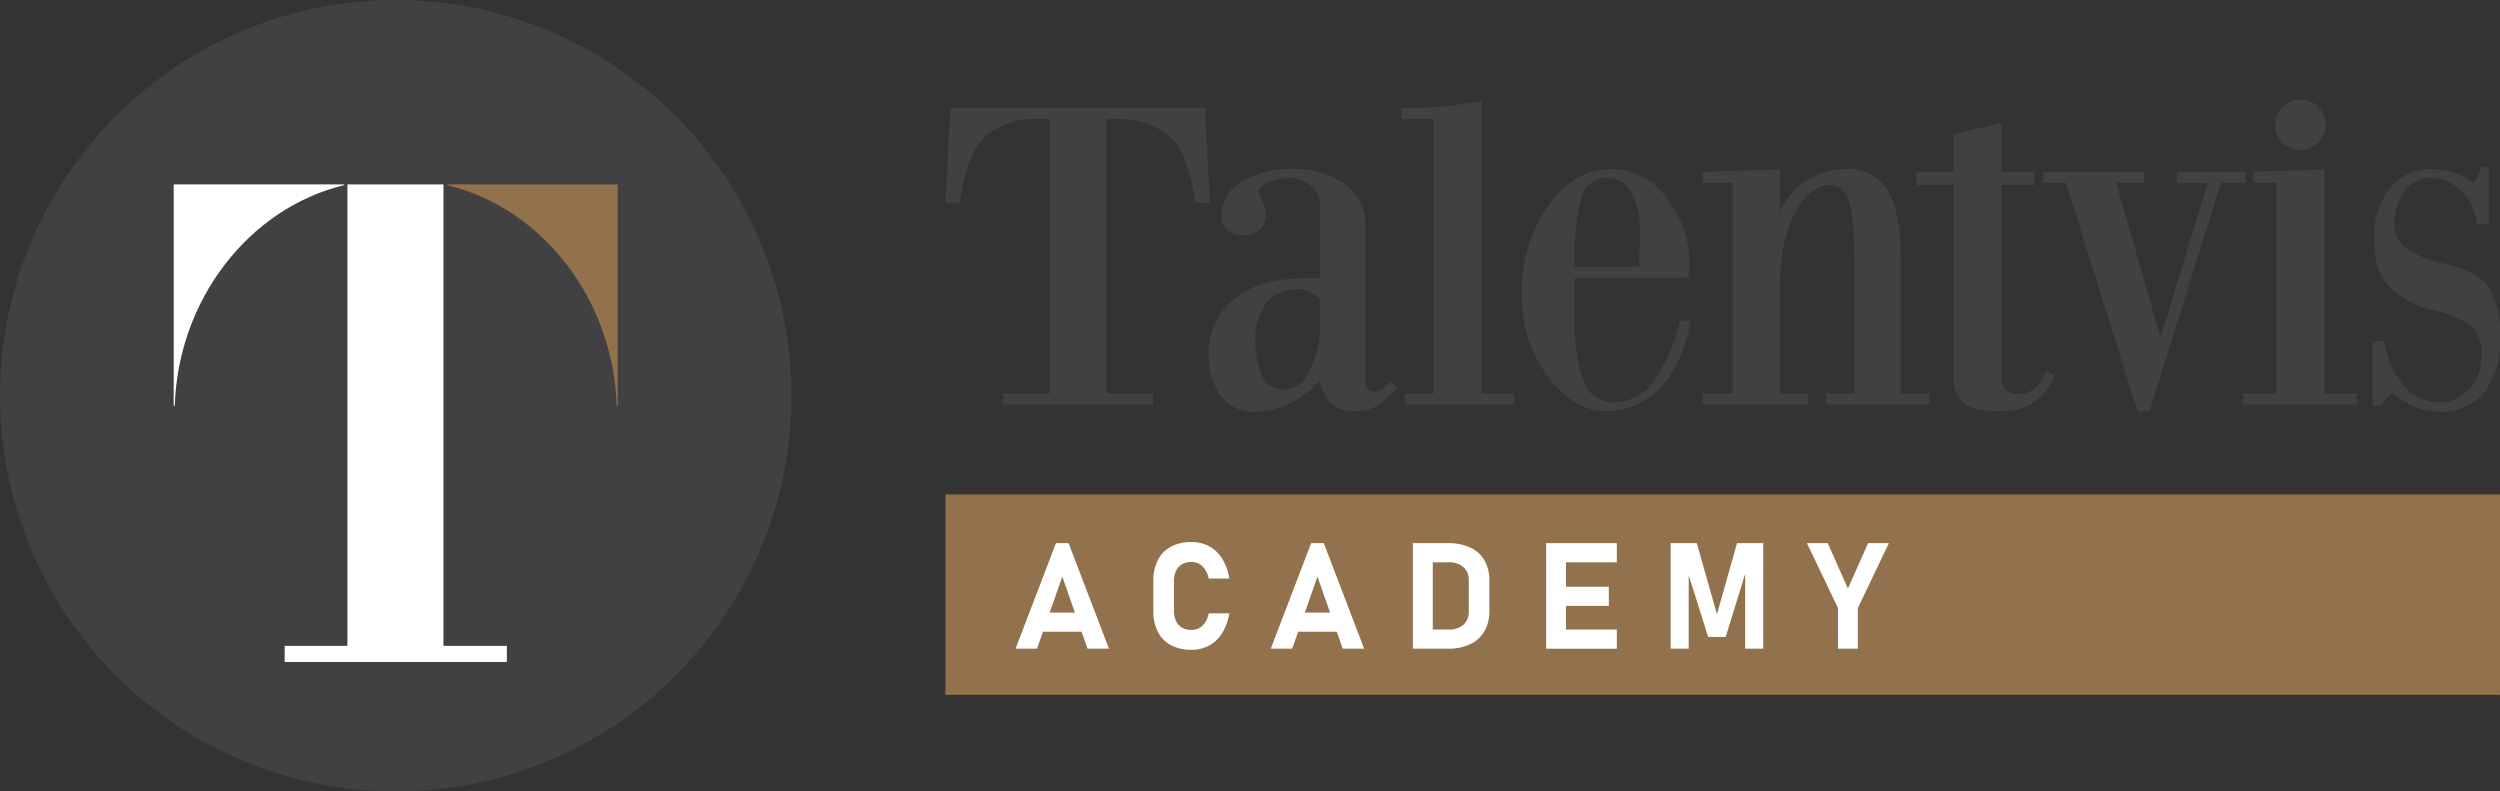 <svg xmlns="http://www.w3.org/2000/svg" viewBox="0 0 291.71 92.35"><rect x="0" y="0" width="291.71" height="92.35" fill="#333333" stroke="none"/><defs><style>.cls-1{fill:#92724d;}.cls-2{fill:#414042;}.cls-3{fill:#fff;}</style></defs><g id="Layer_2" data-name="Layer 2"><g id="Layer_1-2" data-name="Layer 1"><rect class="cls-1" x="110.314" y="57.691" width="181.395" height="23.388"/><path class="cls-2" d="M46.177,0A46.175,46.175,0,1,0,92.35,46.178,46.18,46.18,0,0,0,46.177,0Z"/><path class="cls-3" d="M20.392,47.362h-.124V21.519h19.88v.087C28.94,24.321,20.757,35.109,20.392,47.362Z"/><polygon class="cls-3" points="59.143 77.241 33.217 77.241 33.217 75.36 40.537 75.36 40.537 21.948 40.537 21.519 51.745 21.519 51.745 75.36 59.143 75.36 59.143 77.241"/><path class="cls-1" d="M52.2,21.606v-.087H72.08V47.362h-.122C71.593,35.109,63.41,24.321,52.2,21.606Z"/><path class="cls-2" d="M139.507,23.666q-.882-6.066-3.213-7.882a9.062,9.062,0,0,0-5.861-1.915h-1.349V45.912h5.447v1.3H117.055v-1.3H122.5V13.869h-1.449a9.213,9.213,0,0,0-5.859,1.865q-2.334,1.919-3.216,7.932h-1.66l.57-11.1H140.6l.57,11.1Z"/><path class="cls-2" d="M160.908,47.209a4.7,4.7,0,0,1-2.8.775,3.722,3.722,0,0,1-2.9-1.035,4.492,4.492,0,0,1-1.192-2.593,11.481,11.481,0,0,1-3.682,2.8,9.843,9.843,0,0,1-3.942.882,4.647,4.647,0,0,1-3.941-1.865,7.9,7.9,0,0,1-1.4-4.77,7.848,7.848,0,0,1,2.177-5.808,10.175,10.175,0,0,1,5.652-2.853c.381-.068.777-.12,1.191-.155s.849-.068,1.3-.106.881-.051,1.3-.051h1.349V23.976a2.894,2.894,0,0,0-1.089-2.278,3.876,3.876,0,0,0-2.385-.936,5.8,5.8,0,0,0-2.54.522c-.8.378-1.192.723-1.192,1.036a5.093,5.093,0,0,0,.412.931,4.147,4.147,0,0,1,.469,1.97c-.138,1.491-1.02,2.23-2.646,2.23q-2.488,0-2.541-2.331a4.476,4.476,0,0,1,2.281-3.836,10.844,10.844,0,0,1,6.121-1.555,10.125,10.125,0,0,1,6.012,1.761A5.48,5.48,0,0,1,159.3,26.1V44.666a.816.816,0,0,0,.31.728,1.4,1.4,0,0,0,.933.309,1.686,1.686,0,0,0,.988-.466,5.551,5.551,0,0,1,.491-.44c.157-.122.268-.217.339-.284l.621.724A13.7,13.7,0,0,1,160.908,47.209Zm-6.9-12.393a8.51,8.51,0,0,0-1.608-.935,2.5,2.5,0,0,0-.882-.152,7.045,7.045,0,0,0-1.348.152,4.439,4.439,0,0,0-2.7,1.921,7.042,7.042,0,0,0-.983,3.992,9.318,9.318,0,0,0,.776,4.047,2.6,2.6,0,0,0,2.489,1.6,3.43,3.43,0,0,0,3.059-2.232,11.029,11.029,0,0,0,1.194-5.185Z"/><path class="cls-2" d="M163.927,47.209v-1.3h3.357V13.869h-3.735v-1.3q1.5,0,2.671-.027t2-.076c.552-.069,1.218-.157,2-.259s1.668-.242,2.672-.415V45.912h3.786v1.3Z"/><path class="cls-2" d="M193.6,45.394a8.6,8.6,0,0,1-6.118,2.59q-3.891,0-6.9-4.1a15.657,15.657,0,0,1-3.008-9.539,17.335,17.335,0,0,1,3.059-10.32q3.059-4.305,7.362-4.3a7.97,7.97,0,0,1,6.43,3.316,12.331,12.331,0,0,1,2.7,8.036,5.336,5.336,0,0,1-.025.545,3.858,3.858,0,0,1-.077.44.321.321,0,0,1-.365.363H183.75v4.979a19.155,19.155,0,0,0,1.038,7.05,3.542,3.542,0,0,0,3.525,2.491,5.87,5.87,0,0,0,5.134-3.216,22.287,22.287,0,0,0,1.632-3.189,14.618,14.618,0,0,0,.909-3.136h1.3Q196.2,42.8,193.6,45.394Zm-3.165-22.816a2.993,2.993,0,0,0-2.8-1.816,2.962,2.962,0,0,0-3.111,2.388,24.438,24.438,0,0,0-.778,7.049v.936h7.518l.1-3.579A10.483,10.483,0,0,0,190.438,22.578Z"/><path class="cls-2" d="M213.09,47.209v-1.3h3.266V29.943c0-1.35-.046-2.543-.129-3.58a17.257,17.257,0,0,0-.389-2.593c-.384-1.45-1.16-2.178-2.337-2.178q-2.226,0-3.99,3.163-1.815,3.212-1.816,9.126V45.912h3.268v1.3H198.674v-1.3H202.2V21.335h-3.525v-1.3l9.021-.26V24.7a8.192,8.192,0,0,1,3.424-3.837,8.8,8.8,0,0,1,4.3-1.138,5.215,5.215,0,0,1,4.925,2.641q1.458,2.593,1.453,7.779V45.912h3.318v1.3Z"/><path class="cls-2" d="M237.842,46.533q-1.451,1.454-4.615,1.451-2.906,0-4.044-.93a3.838,3.838,0,0,1-1.243-3.268V21.592h-4.329V20.038h4.329V15.683l5.6-1.349v5.7H237.4v1.554h-3.865V43.68a3.017,3.017,0,0,0,.414,1.766,2.013,2.013,0,0,0,1.557.516,2.642,2.642,0,0,0,2.022-.774,5.129,5.129,0,0,0,1.192-1.974l1.037.519A6.254,6.254,0,0,1,237.842,46.533Z"/><path class="cls-2" d="M259.155,21.335,250.81,47.984h-1.4l-8.35-26.649h-2.645v-1.3h11.77v1.3h-3.267l5.188,18.094L257.6,21.335h-3.577v-1.3h7.983v1.3Z"/><path class="cls-2" d="M261.742,47.209v-1.3h3.888V21.335h-2.723v-1.3l8.323-.26V45.912h3.787v1.3ZM270.5,16.666a2.958,2.958,0,0,1-5.031-2.075,2.89,2.89,0,0,1,.884-2.124,2.955,2.955,0,0,1,5.028,2.073A2.891,2.891,0,0,1,270.5,16.666Z"/><path class="cls-2" d="M289.9,45.756a6.5,6.5,0,0,1-5.34,2.281,7.611,7.611,0,0,1-2.8-.571,10.222,10.222,0,0,1-2.6-1.657l-1.5,1.555h-.827v-7.57h1.4a10.079,10.079,0,0,0,2.177,5.133,5.553,5.553,0,0,0,4.354,2.022,4.324,4.324,0,0,0,3.32-1.555,5.375,5.375,0,0,0,1.453-3.889,4.45,4.45,0,0,0-1.244-3.58,11.686,11.686,0,0,0-4.358-1.711,11.093,11.093,0,0,1-4.771-2.385q-2.125-1.812-2.124-5.908a8.859,8.859,0,0,1,1.866-5.966,6,6,0,0,1,4.823-2.226,8.51,8.51,0,0,1,2.8.465,8.217,8.217,0,0,1,2.176,1.191l.832-1.866h.88v6.638h-1.347a6.4,6.4,0,0,0-1.659-3.629,4.761,4.761,0,0,0-3.682-1.766,3.623,3.623,0,0,0-3.163,1.558A5.919,5.919,0,0,0,279.421,26a3.481,3.481,0,0,0,1.089,2.8,11.491,11.491,0,0,0,4.565,1.92,15.906,15.906,0,0,1,3.293,1.114,5.135,5.135,0,0,1,2,1.633,10.328,10.328,0,0,1,1.345,5.808A10.189,10.189,0,0,1,289.9,45.756Z"/><path class="cls-3" d="M123.212,63.377h1.474L129.4,75.692h-2.5l-2.947-8.41L121,75.692h-2.5Zm-2.448,8.1h6.479v2.237h-6.479Z"/><path class="cls-3" d="M136.623,75.281a3.584,3.584,0,0,1-1.524-1.567,5.413,5.413,0,0,1-.525-2.485v-3.38a5.418,5.418,0,0,1,.525-2.486,3.614,3.614,0,0,1,1.524-1.571,4.989,4.989,0,0,1,2.406-.542,4.26,4.26,0,0,1,2.075.5,4.069,4.069,0,0,1,1.511,1.453,6.252,6.252,0,0,1,.826,2.3h-2.405a3.113,3.113,0,0,0-.419-1.042,2.013,2.013,0,0,0-.686-.66,1.79,1.79,0,0,0-.9-.229,2.167,2.167,0,0,0-1.11.267,1.731,1.731,0,0,0-.7.779,2.886,2.886,0,0,0-.241,1.232v3.38a2.861,2.861,0,0,0,.241,1.228,1.734,1.734,0,0,0,.7.774,2.167,2.167,0,0,0,1.11.268,1.871,1.871,0,0,0,.915-.225,1.94,1.94,0,0,0,.686-.656,3.064,3.064,0,0,0,.406-1.051h2.405a6.378,6.378,0,0,1-.834,2.3,4.1,4.1,0,0,1-1.508,1.452,4.233,4.233,0,0,1-2.07.5A5.012,5.012,0,0,1,136.623,75.281Z"/><path class="cls-3" d="M152.991,63.377h1.474l4.709,12.315h-2.5l-2.947-8.41-2.947,8.41h-2.5Zm-2.448,8.1h6.479v2.237h-6.479Z"/><path class="cls-3" d="M164.861,63.377h2.32V75.692h-2.32Zm1.169,10.079h2.955a2.6,2.6,0,0,0,1.771-.551,1.964,1.964,0,0,0,.626-1.558V67.722a1.965,1.965,0,0,0-.626-1.558,2.6,2.6,0,0,0-1.771-.551H166.03V63.377h2.9a6.1,6.1,0,0,1,2.63.517A3.658,3.658,0,0,1,173.22,65.4a4.737,4.737,0,0,1,.567,2.389v3.489a4.734,4.734,0,0,1-.546,2.321,3.727,3.727,0,0,1-1.639,1.542,5.913,5.913,0,0,1-2.676.55h-2.9Z"/><path class="cls-3" d="M180.406,63.377h2.321V75.692h-2.321Zm.839,0h7.411v2.236h-7.411Zm0,5.082h6.479v2.236h-6.479Zm0,5h7.411v2.236h-7.411Z"/><path class="cls-3" d="M202.685,63.377h3.058V75.692h-2.109V66.13l.084.542-2.354,7.648h-2.049l-2.355-7.479.085-.711v9.562h-2.109V63.377h3.057l2.347,8.3Z"/><path class="cls-3" d="M216.782,70.94v4.752h-2.32V70.94l-3.625-7.563h2.431l2.354,5.3,2.355-5.3h2.43Z"/></g></g></svg>